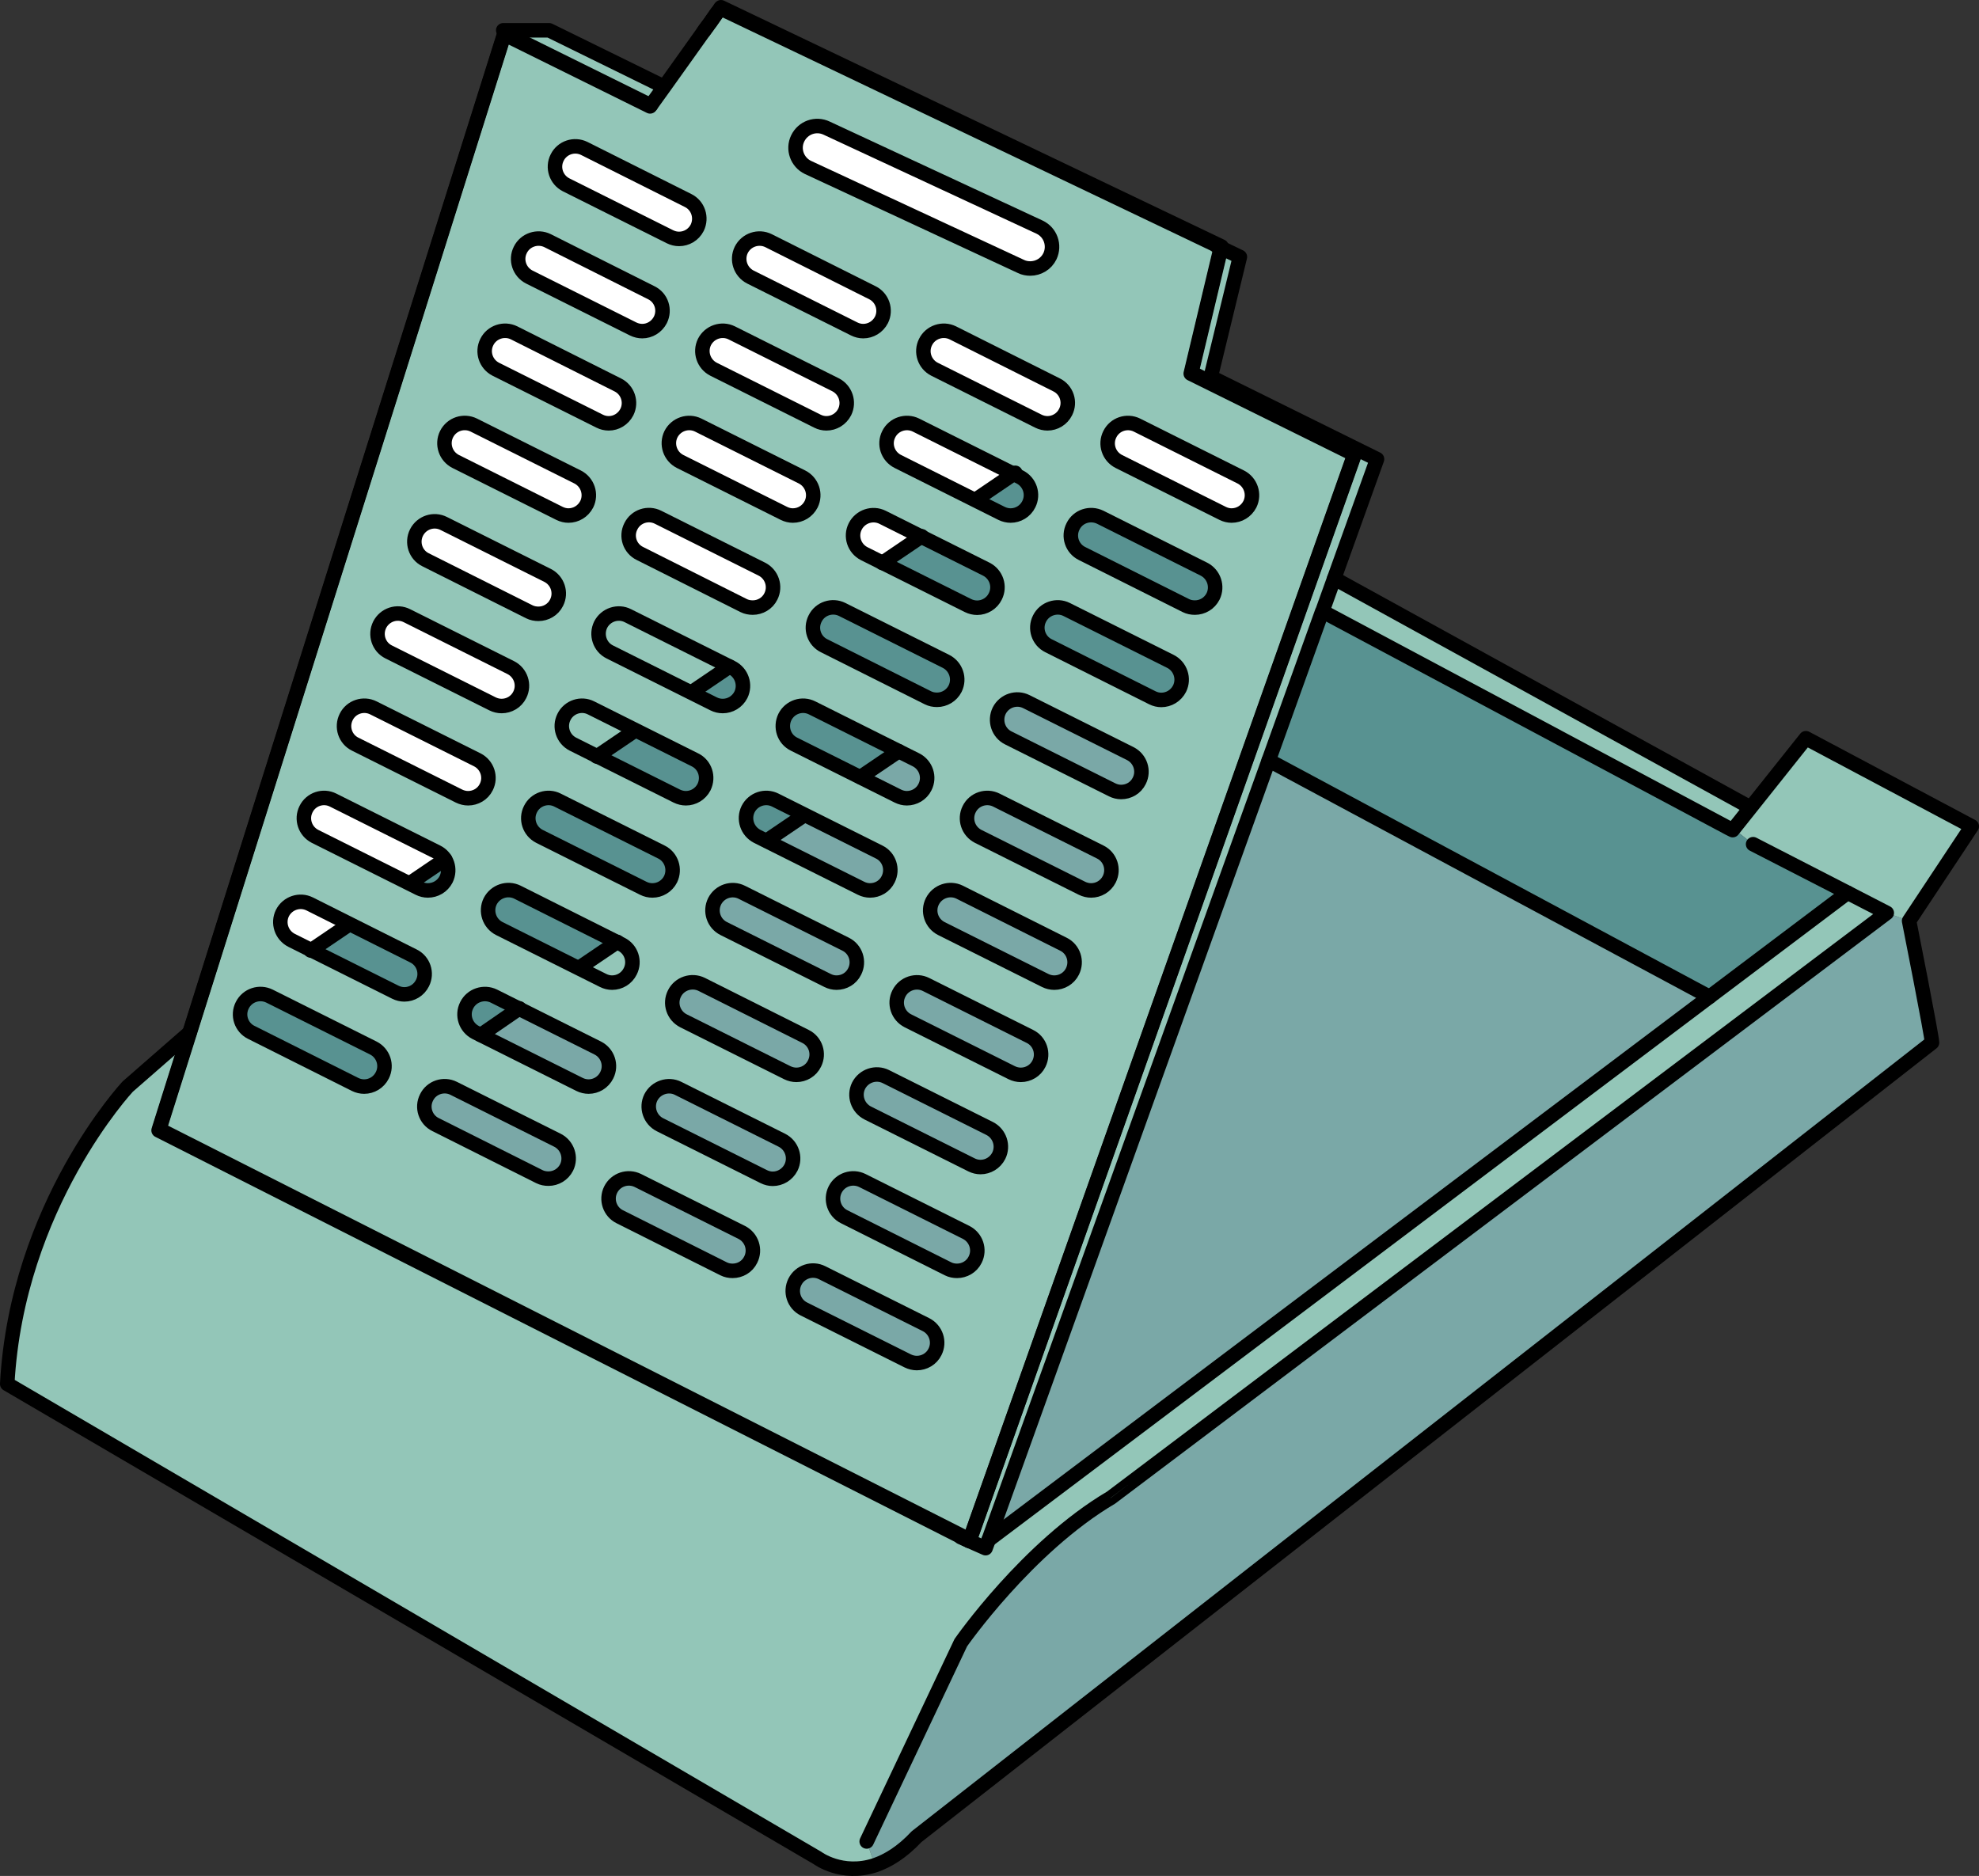 <?xml version="1.0" encoding="utf-8"?>
<!-- Generator: Adobe Illustrator 16.0.0, SVG Export Plug-In . SVG Version: 6.00 Build 0)  -->
<!DOCTYPE svg PUBLIC "-//W3C//DTD SVG 1.1//EN" "http://www.w3.org/Graphics/SVG/1.1/DTD/svg11.dtd">
<svg version="1.1" xmlns="http://www.w3.org/2000/svg" xmlns:xlink="http://www.w3.org/1999/xlink" x="0px" y="0px" width="136.5px"
	 height="129.399px" viewBox="0 0 136.5 129.399" enable-background="new 0 0 136.5 129.399" xml:space="preserve">
<rect x="0" y="0" width="136.5" height="129.399" fill="#333333" stroke="none"/>
<g id="Layer_4">
</g>
<g id="Layer_2">
</g>
<g id="Layer_3">
	<g>
		<path fill="#7AA8A7" d="M59.39,61.271l-7.16-3.58c-0.689-0.351-0.97-1.19-0.63-1.88c0.35-0.69,1.19-0.971,1.88-0.62l7.16,3.58
			c0.69,0.34,0.97,1.18,0.62,1.88c-0.24,0.49-0.73,0.77-1.25,0.77C59.8,61.42,59.59,61.37,59.39,61.271z"/>
		<path fill="#589291" d="M53.479,55.19c-0.689-0.351-1.53-0.07-1.88,0.62c-0.34,0.689-0.06,1.529,0.63,1.88l0.743,0.371
			l2.516-1.866L53.479,55.19z"/>
		<path fill="#7AA8A7" d="M61.93,54.91l-7.16-3.58c-0.7-0.34-0.97-1.18-0.63-1.88c0.35-0.69,1.19-0.97,1.88-0.62l7.16,3.58
			c0.69,0.35,0.97,1.19,0.62,1.88c-0.24,0.49-0.74,0.771-1.25,0.771C62.34,55.061,62.13,55.01,61.93,54.91z"/>
		<path fill="#589291" d="M62,51.82l-5.98-2.99c-0.689-0.35-1.53-0.07-1.88,0.62c-0.34,0.7-0.07,1.54,0.63,1.88l4.428,2.214
			C60.006,53.057,61.09,52.397,62,51.82z"/>
		<path fill="#93C6B8" d="M49.22,48.55l-7.16-3.58c-0.689-0.34-0.97-1.18-0.63-1.88c0.35-0.689,1.2-0.97,1.88-0.62l7.16,3.58
			c0.69,0.351,0.97,1.19,0.63,1.88c-0.25,0.49-0.74,0.771-1.25,0.771C49.63,48.7,49.42,48.65,49.22,48.55z"/>
		<path fill="#589291" d="M49.22,48.55c0.2,0.101,0.41,0.15,0.63,0.15c0.51,0,1-0.28,1.25-0.771c0.34-0.689,0.061-1.529-0.63-1.88
			l-0.057-0.028c-0.746,0.524-1.733,1.223-2.577,1.836L49.22,48.55z"/>
		<path fill="#93C6B8" d="M46.68,54.91l-7.16-3.58c-0.689-0.35-0.97-1.189-0.62-1.88c0.34-0.69,1.19-0.97,1.87-0.62l7.16,3.58
			c0.7,0.34,0.97,1.18,0.63,1.88c-0.25,0.49-0.74,0.771-1.25,0.771C47.1,55.061,46.88,55.01,46.68,54.91z"/>
		<path fill="#589291" d="M47.93,52.41l-4.154-2.077c-0.782,0.551-1.766,1.248-2.572,1.839l5.477,2.738c0.2,0.1,0.42,0.15,0.63,0.15
			c0.51,0,1-0.28,1.25-0.771C48.899,53.59,48.63,52.75,47.93,52.41z"/>
		<path fill="#FFFFFF" d="M30.14,58.771c0.69,0.34,0.97,1.18,0.63,1.88c-0.25,0.49-0.74,0.77-1.26,0.77
			c-0.21,0-0.42-0.05-0.62-0.149l-7.16-3.58c-0.689-0.351-0.97-1.19-0.62-1.88c0.34-0.69,1.181-0.971,1.87-0.62L30.14,58.771z"/>
		<path fill="#589291" d="M28.89,61.271c0.2,0.1,0.41,0.149,0.62,0.149c0.52,0,1.01-0.279,1.26-0.77
			c0.263-0.541,0.152-1.163-0.229-1.576c-0.81,0.572-1.752,1.243-2.48,1.782L28.89,61.271z"/>
		<path fill="#93C6B8" d="M41.6,67.63l-7.16-3.58c-0.689-0.35-0.97-1.189-0.63-1.88c0.351-0.689,1.19-0.97,1.88-0.63l7.16,3.59
			c0.69,0.34,0.97,1.181,0.62,1.87c-0.24,0.49-0.73,0.78-1.25,0.78C42.01,67.78,41.8,67.73,41.6,67.63z"/>
		<path fill="#589291" d="M42.66,65.035l-6.971-3.495C35,61.2,34.16,61.48,33.81,62.17c-0.34,0.69-0.06,1.53,0.63,1.88l5.425,2.713
			C40.713,66.25,41.792,65.591,42.66,65.035z"/>
		<path fill="#7AA8A7" d="M39.97,74.8l-7.16-3.58c-0.689-0.35-0.97-1.189-0.62-1.88c0.34-0.689,1.19-0.97,1.88-0.63l7.16,3.58
			c0.69,0.351,0.97,1.19,0.62,1.88c-0.24,0.49-0.74,0.78-1.25,0.78C40.39,74.95,40.17,74.9,39.97,74.8z"/>
		<path fill="#589291" d="M34.069,68.71c-0.689-0.34-1.54-0.06-1.88,0.63c-0.35,0.69-0.069,1.53,0.62,1.88l0.397,0.198
			c0.774-0.466,1.875-1.134,2.82-1.729L34.069,68.71z"/>
		<path fill="#FFFFFF" d="M28.52,65.94c0.69,0.34,0.97,1.18,0.62,1.87c-0.24,0.489-0.729,0.779-1.25,0.779
			c-0.21,0-0.42-0.05-0.62-0.149l-7.16-3.58c-0.689-0.351-0.97-1.19-0.63-1.88c0.351-0.69,1.19-0.971,1.88-0.63L28.52,65.94z"/>
		<path fill="#589291" d="M28.52,65.94l-4.314-2.163c-0.819,0.578-1.803,1.277-2.572,1.845l5.637,2.818
			c0.2,0.1,0.41,0.149,0.62,0.149c0.521,0,1.01-0.29,1.25-0.779C29.489,67.12,29.21,66.28,28.52,65.94z"/>
		<path fill="#FFFFFF" d="M63.18,29.32l7.16,3.58c0.689,0.35,0.97,1.189,0.62,1.88c-0.24,0.49-0.74,0.78-1.25,0.78
			c-0.21,0-0.431-0.051-0.63-0.15l-7.15-3.58c-0.7-0.35-0.98-1.189-0.63-1.88C61.64,29.26,62.489,28.98,63.18,29.32z"/>
		<path fill="#589291" d="M69.08,35.41c0.199,0.1,0.42,0.15,0.63,0.15c0.51,0,1.01-0.29,1.25-0.78c0.35-0.69,0.069-1.53-0.62-1.88
			l-0.485-0.243c-0.972,0.643-2.097,1.398-2.648,1.814L69.08,35.41z"/>
		<path fill="#FFFFFF" d="M60.87,35.68l7.159,3.58c0.69,0.351,0.971,1.19,0.62,1.881c-0.239,0.489-0.739,0.779-1.25,0.779
			c-0.21,0-0.43-0.05-0.63-0.149l-7.16-3.58c-0.689-0.351-0.97-1.19-0.62-1.88C59.34,35.62,60.18,35.34,60.87,35.68z"/>
		<path fill="#FFFFFF" d="M60.87,35.68l7.159,3.58c0.69,0.351,0.971,1.19,0.62,1.881c-0.239,0.489-0.739,0.779-1.25,0.779
			c-0.21,0-0.43-0.05-0.63-0.149l-7.16-3.58c-0.689-0.351-0.97-1.19-0.62-1.88C59.34,35.62,60.18,35.34,60.87,35.68z"/>
		<path fill="#589291" d="M68.029,39.26l-4.573-2.287c-0.861,0.566-1.958,1.296-2.674,1.804l5.987,2.994
			c0.2,0.1,0.42,0.149,0.63,0.149c0.511,0,1.011-0.29,1.25-0.779C69,40.45,68.72,39.61,68.029,39.26z"/>
		<path fill="#7AA8A7" d="M59.779,127.021l6.49-13.71c0,0,4.58-6.591,10.37-10.011l53.5-40.33l1.54,0.551c0,0,1.57,7.92,1.58,8.399
			L63.22,126.69c-1.01,1.08-1.99,1.67-2.87,1.97L59.779,127.021z"/>
		<path fill="#93C6B8" d="M76.64,103.3c-5.79,3.42-10.37,10.011-10.37,10.011l-6.49,13.71l0.57,1.64c-2.29,0.75-3.96-0.5-3.96-0.5
			L0.5,95.46c0.67-12.33,8.31-20.51,8.31-20.51l4.25-3.71l-2.12,6.729l55.87,28.301l0.04,0.02l1.13,0.5l0.21-0.57l49.721-37.46
			l9.529-7.18l2.7,1.39L76.64,103.3z"/>
		<path fill="#93C6B8" d="M92.159,39.926c0,0,28.787,15.863,28.708,15.942s-1.5,1.313-1.5,1.313L91.341,42.3L92.159,39.926z"/>
		<path fill="#FFFFFF" d="M71.71,15.67c0.75,0.36,1.06,1.25,0.71,2c-0.26,0.54-0.8,0.851-1.36,0.851c-0.21,0-0.439-0.04-0.64-0.141
			l-14.69-6.83c-0.75-0.359-1.069-1.26-0.71-2c0.36-0.75,1.25-1.069,2-0.71L71.71,15.67z"/>
		<path fill="#7AA8A7" d="M62.609,93.87l-7.16-3.58c-0.689-0.34-0.97-1.18-0.619-1.88c0.35-0.69,1.189-0.97,1.88-0.62l7.16,3.58
			c0.689,0.35,0.97,1.19,0.619,1.88c-0.239,0.49-0.739,0.771-1.25,0.771C63.029,94.021,62.81,93.97,62.609,93.87z"/>
		<path fill="#7AA8A7" d="M65.39,87.521l-7.16-3.591c-0.689-0.34-0.97-1.18-0.63-1.869c0.35-0.7,1.19-0.971,1.88-0.631l7.16,3.58
			c0.69,0.351,0.97,1.19,0.62,1.881c-0.24,0.489-0.74,0.77-1.25,0.77C65.8,87.66,65.59,87.62,65.39,87.521z"/>
		<path fill="#7AA8A7" d="M61.1,74.26l7.16,3.58c0.689,0.351,0.97,1.19,0.63,1.88c-0.25,0.49-0.74,0.78-1.26,0.78
			c-0.21,0-0.42-0.05-0.62-0.149l-7.16-3.58c-0.689-0.351-0.97-1.19-0.63-1.88C59.569,74.2,60.41,73.92,61.1,74.26z"/>
		<path fill="#7AA8A7" d="M63.88,67.91l7.16,3.58c0.689,0.34,0.97,1.18,0.62,1.88c-0.24,0.49-0.74,0.771-1.25,0.771
			c-0.211,0-0.431-0.051-0.631-0.15l-7.159-3.58c-0.69-0.35-0.971-1.19-0.62-1.88C62.34,67.84,63.189,67.561,63.88,67.91z"/>
		<path fill="#7AA8A7" d="M66.189,61.54l7.16,3.59c0.69,0.34,0.97,1.181,0.62,1.88c-0.24,0.49-0.74,0.771-1.25,0.771
			c-0.21,0-0.43-0.05-0.63-0.15l-7.16-3.58c-0.69-0.35-0.97-1.189-0.62-1.88C64.66,61.48,65.5,61.2,66.189,61.54z"/>
		<path fill="#7AA8A7" d="M68.729,55.19l7.16,3.58c0.69,0.34,0.97,1.18,0.62,1.88c-0.25,0.49-0.74,0.77-1.25,0.77
			c-0.21,0-0.43-0.05-0.63-0.149l-7.16-3.58c-0.69-0.351-0.97-1.19-0.62-1.88C67.189,55.12,68.04,54.84,68.729,55.19z"/>
		<path fill="#7AA8A7" d="M76.71,54.48l-7.16-3.58c-0.69-0.34-0.97-1.181-0.63-1.88c0.35-0.69,1.189-0.971,1.88-0.62l7.16,3.58
			c0.689,0.35,0.97,1.189,0.62,1.88c-0.24,0.49-0.73,0.77-1.25,0.77C77.12,54.63,76.91,54.58,76.71,54.48z"/>
		<path fill="#589291" d="M79.479,48.13l-7.16-3.59c-0.689-0.34-0.97-1.18-0.62-1.87c0.341-0.689,1.19-0.97,1.87-0.63l7.16,3.58
			c0.69,0.35,0.97,1.19,0.63,1.88c-0.25,0.49-0.739,0.78-1.26,0.78C79.89,48.28,79.68,48.23,79.479,48.13z"/>
		<path fill="#589291" d="M83.04,39.26c0.689,0.351,0.97,1.19,0.63,1.881c-0.25,0.489-0.74,0.77-1.25,0.77
			c-0.221,0-0.431-0.04-0.63-0.14l-7.16-3.591c-0.69-0.34-0.97-1.18-0.62-1.869c0.34-0.7,1.18-0.971,1.88-0.631L83.04,39.26z"/>
		<path fill="#FFFFFF" d="M85.58,32.9c0.689,0.35,0.97,1.189,0.63,1.88c-0.25,0.49-0.74,0.78-1.261,0.78
			c-0.21,0-0.42-0.051-0.619-0.15l-7.16-3.58c-0.69-0.35-0.971-1.189-0.62-1.88c0.34-0.69,1.18-0.97,1.87-0.63L85.58,32.9z"/>
		<path fill="#FFFFFF" d="M65.72,22.96l7.16,3.59c0.689,0.341,0.97,1.181,0.62,1.87c-0.24,0.49-0.74,0.78-1.25,0.78
			c-0.21,0-0.431-0.05-0.63-0.15l-7.16-3.58c-0.69-0.35-0.971-1.189-0.62-1.88C64.18,22.9,65.029,22.62,65.72,22.96z"/>
		<path fill="#589291" d="M64,48.13l-7.16-3.59c-0.69-0.34-0.97-1.18-0.62-1.87c0.34-0.7,1.19-0.97,1.87-0.63l7.16,3.58
			c0.689,0.35,0.97,1.19,0.63,1.88c-0.25,0.49-0.74,0.771-1.25,0.771C64.41,48.271,64.199,48.23,64,48.13z"/>
		<path fill="#7AA8A7" d="M57.08,67.63l-7.16-3.58c-0.7-0.35-0.971-1.189-0.63-1.88c0.35-0.689,1.189-0.97,1.88-0.62l7.16,3.58
			c0.689,0.34,0.97,1.19,0.619,1.88c-0.239,0.49-0.729,0.771-1.25,0.771C57.489,67.78,57.279,67.73,57.08,67.63z"/>
		<path fill="#7AA8A7" d="M48.399,67.9l7.16,3.59c0.69,0.34,0.97,1.18,0.62,1.87c-0.24,0.5-0.74,0.78-1.25,0.78
			c-0.21,0-0.43-0.051-0.63-0.15l-7.16-3.58c-0.69-0.35-0.97-1.19-0.62-1.88C46.859,67.84,47.71,67.561,48.399,67.9z"/>
		<path fill="#7AA8A7" d="M37.199,81.16l-7.159-3.59c-0.69-0.34-0.971-1.18-0.62-1.87c0.34-0.7,1.189-0.97,1.87-0.63l7.159,3.58
			c0.69,0.35,0.971,1.189,0.631,1.88c-0.25,0.49-0.74,0.77-1.25,0.77C37.609,81.3,37.399,81.26,37.199,81.16z"/>
		<path fill="#7AA8A7" d="M46.77,75.07l7.16,3.58c0.69,0.35,0.97,1.189,0.63,1.88c-0.25,0.49-0.74,0.78-1.26,0.78
			c-0.21,0-0.42-0.051-0.62-0.15l-7.16-3.58c-0.689-0.35-0.97-1.189-0.63-1.88C45.239,75.01,46.09,74.73,46.77,75.07z"/>
		<path fill="#7AA8A7" d="M49.91,87.521l-7.16-3.591c-0.69-0.34-0.971-1.18-0.63-1.869c0.35-0.7,1.189-0.971,1.88-0.631l7.16,3.58
			c0.689,0.351,0.97,1.19,0.619,1.881c-0.239,0.489-0.729,0.77-1.25,0.77C50.319,87.66,50.109,87.62,49.91,87.521z"/>
		<path fill="#589291" d="M44.37,61.271l-7.16-3.58c-0.69-0.351-0.971-1.19-0.62-1.88c0.34-0.69,1.189-0.971,1.87-0.62l7.16,3.58
			c0.689,0.34,0.97,1.18,0.63,1.88c-0.25,0.49-0.74,0.77-1.25,0.77C44.779,61.42,44.569,61.37,44.37,61.271z"/>
		<path fill="#FFFFFF" d="M51.29,41.771l-7.15-3.591c-0.7-0.34-0.979-1.18-0.63-1.869c0.34-0.7,1.189-0.98,1.88-0.631l7.16,3.58
			c0.689,0.351,0.97,1.19,0.62,1.881c-0.24,0.489-0.74,0.77-1.25,0.77C51.71,41.91,51.489,41.87,51.29,41.771z"/>
		<path fill="#FFFFFF" d="M54.069,35.41l-7.159-3.58c-0.69-0.35-0.971-1.189-0.631-1.88c0.351-0.69,1.19-0.97,1.881-0.63l7.159,3.58
			c0.69,0.35,0.971,1.189,0.63,1.88c-0.25,0.49-0.739,0.78-1.26,0.78C54.479,35.561,54.27,35.51,54.069,35.41z"/>
		<path fill="#FFFFFF" d="M50.47,22.96l7.16,3.58c0.689,0.351,0.97,1.19,0.63,1.88c-0.25,0.49-0.74,0.78-1.26,0.78
			c-0.21,0-0.42-0.05-0.62-0.15l-7.16-3.58c-0.69-0.35-0.97-1.189-0.63-1.88C48.939,22.9,49.779,22.62,50.47,22.96z"/>
		<path fill="#FFFFFF" d="M53.01,16.601l7.16,3.59c0.689,0.34,0.97,1.18,0.63,1.87c-0.25,0.489-0.74,0.779-1.26,0.779
			c-0.21,0-0.42-0.05-0.62-0.149l-7.16-3.58c-0.69-0.351-0.97-1.19-0.63-1.88C51.479,16.54,52.319,16.26,53.01,16.601z"/>
		<path fill="#FFFFFF" d="M40.3,10.24l7.16,3.59c0.689,0.34,0.97,1.18,0.63,1.88c-0.25,0.49-0.74,0.771-1.25,0.771
			c-0.22,0-0.43-0.051-0.63-0.15l-7.16-3.58c-0.69-0.35-0.97-1.189-0.62-1.88C38.77,10.18,39.609,9.9,40.3,10.24z"/>
		<path fill="#FFFFFF" d="M37.77,16.601l7.15,3.59c0.7,0.34,0.97,1.18,0.63,1.87c-0.25,0.489-0.74,0.779-1.25,0.779
			c-0.21,0-0.43-0.05-0.63-0.149l-7.16-3.58c-0.69-0.351-0.97-1.19-0.62-1.88C36.229,16.54,37.08,16.26,37.77,16.601z"/>
		<path fill="#FFFFFF" d="M34.199,25.47c-0.689-0.35-0.97-1.189-0.619-1.88c0.34-0.689,1.189-0.97,1.88-0.63l7.149,3.59
			c0.69,0.341,0.971,1.181,0.63,1.87c-0.25,0.49-0.739,0.78-1.25,0.78c-0.22,0-0.43-0.05-0.63-0.15L34.199,25.47z"/>
		<path fill="#FFFFFF" d="M32.68,29.32l7.16,3.58c0.689,0.35,0.97,1.189,0.63,1.88c-0.25,0.49-0.74,0.78-1.26,0.78
			c-0.21,0-0.42-0.051-0.62-0.15l-7.16-3.58c-0.69-0.35-0.97-1.189-0.63-1.88C31.149,29.25,31.989,28.98,32.68,29.32z"/>
		<path fill="#FFFFFF" d="M30.609,36.11l7.16,3.58c0.69,0.35,0.97,1.189,0.62,1.88c-0.24,0.49-0.74,0.77-1.25,0.77
			c-0.21,0-0.43-0.04-0.63-0.14l-7.16-3.59c-0.689-0.34-0.97-1.181-0.62-1.88C29.08,36.04,29.92,35.76,30.609,36.11z"/>
		<path fill="#FFFFFF" d="M28.069,42.47l7.16,3.58c0.69,0.351,0.97,1.19,0.62,1.88c-0.24,0.49-0.74,0.771-1.25,0.771
			c-0.21,0-0.43-0.05-0.63-0.15l-7.16-3.58c-0.689-0.34-0.97-1.18-0.62-1.88C26.54,42.4,27.38,42.12,28.069,42.47z"/>
		<path fill="#FFFFFF" d="M25.76,48.83l7.16,3.58c0.689,0.35,0.97,1.19,0.62,1.88c-0.24,0.49-0.74,0.771-1.25,0.771
			c-0.21,0-0.431-0.051-0.63-0.15l-7.16-3.58c-0.69-0.34-0.971-1.18-0.62-1.88C24.22,48.76,25.069,48.48,25.76,48.83z"/>
		<path fill="#589291" d="M25.75,72.29c0.689,0.351,0.97,1.19,0.62,1.88c-0.24,0.49-0.74,0.78-1.25,0.78
			c-0.21,0-0.431-0.05-0.631-0.15l-7.159-3.59c-0.69-0.34-0.971-1.18-0.62-1.87c0.35-0.699,1.189-0.97,1.88-0.63L25.75,72.29z"/>
		<path fill="#93C6B8" d="M37.88,2.09l7.72,3.79l0.19,0.141c-0.28,0.39-0.58,0.8-0.9,1.25l-10.07-4.98v-0.2H37.88z"/>
		<polygon fill="#93C6B8" points="136,57 131.68,63.521 130.14,62.97 127.439,61.58 120.92,58.23 119.58,57.17 124.56,50.92 		"/>
		<polygon fill="#589291" points="120.92,58.23 127.439,61.58 117.91,68.76 87.51,52.45 91.199,42.17 91.21,42.17 91.25,42.19 
			119.25,57.13 119.51,57.26 119.58,57.17 		"/>
		<polygon fill="#93C6B8" points="87.51,52.45 68.189,106.22 67.979,106.79 66.85,106.29 66.88,106.21 66.89,106.22 93.46,31.28 
			82.18,25.7 84.229,17.101 85.52,17.72 83.51,26 94.979,31.67 91.21,42.17 91.199,42.17 		"/>
		<polygon fill="#7AA8A7" points="117.91,68.76 68.189,106.22 87.51,52.45 		"/>
		<path fill="#93C6B8" d="M16.71,69.34c-0.351,0.69-0.07,1.53,0.62,1.87l7.159,3.59c0.2,0.101,0.421,0.15,0.631,0.15
			c0.51,0,1.01-0.29,1.25-0.78c0.35-0.689,0.069-1.529-0.62-1.88l-7.16-3.58C17.899,68.37,17.06,68.641,16.71,69.34z M10.989,77.9
			L34.79,2.37l10.05,4.97c0.02-0.02,0.03-0.05,0.05-0.069c0.32-0.45,0.62-0.86,0.9-1.25c1.31-1.841,2.18-3.061,2.76-3.87
			c0.1-0.141,0.189-0.26,0.27-0.37c0.051-0.07,0.091-0.14,0.141-0.19c0.239-0.35,0.41-0.58,0.51-0.729
			c0.21-0.29,0.21-0.29,0.21-0.29l34.53,16.5l-0.011,0.02l-2.069,8.681l11.28,5.58L66.88,106.21L10.989,77.9z M21.109,55.811
			c-0.35,0.689-0.069,1.529,0.62,1.88l7.16,3.58c0.2,0.1,0.41,0.149,0.62,0.149c0.52,0,1.01-0.279,1.26-0.77
			c0.34-0.7,0.061-1.54-0.63-1.88l-7.16-3.58C22.29,54.84,21.449,55.12,21.109,55.811z M86.21,34.78c0.34-0.69,0.06-1.53-0.63-1.88
			l-7.16-3.58c-0.69-0.34-1.53-0.061-1.87,0.63c-0.351,0.69-0.07,1.53,0.62,1.88l7.16,3.58c0.199,0.1,0.409,0.15,0.619,0.15
			C85.47,35.561,85.96,35.271,86.21,34.78z M83.67,41.141c0.34-0.69,0.06-1.53-0.63-1.881l-7.15-3.58
			c-0.7-0.34-1.54-0.069-1.88,0.631c-0.35,0.689-0.07,1.529,0.62,1.869l7.16,3.591c0.199,0.1,0.409,0.14,0.63,0.14
			C82.93,41.91,83.42,41.63,83.67,41.141z M81.359,47.5c0.34-0.689,0.061-1.53-0.63-1.88l-7.16-3.58
			c-0.68-0.34-1.529-0.06-1.87,0.63c-0.35,0.69-0.069,1.53,0.62,1.87l7.16,3.59c0.2,0.101,0.41,0.15,0.62,0.15
			C80.62,48.28,81.109,47.99,81.359,47.5z M78.58,53.86c0.35-0.69,0.069-1.53-0.62-1.88L70.8,48.4c-0.69-0.351-1.53-0.07-1.88,0.62
			c-0.34,0.699-0.061,1.54,0.63,1.88l7.16,3.58c0.2,0.1,0.41,0.149,0.62,0.149C77.85,54.63,78.34,54.351,78.58,53.86z M76.51,60.65
			c0.35-0.7,0.07-1.54-0.62-1.88l-7.16-3.58c-0.689-0.351-1.54-0.07-1.88,0.62c-0.35,0.689-0.07,1.529,0.62,1.88l7.16,3.58
			c0.2,0.1,0.42,0.149,0.63,0.149C75.77,61.42,76.26,61.141,76.51,60.65z M73.97,67.01c0.35-0.699,0.07-1.54-0.62-1.88l-7.16-3.59
			c-0.689-0.34-1.529-0.06-1.88,0.63c-0.35,0.69-0.07,1.53,0.62,1.88l7.16,3.58c0.2,0.101,0.42,0.15,0.63,0.15
			C73.229,67.78,73.729,67.5,73.97,67.01z M73.5,28.42c0.35-0.689,0.069-1.529-0.62-1.87l-7.16-3.59c-0.69-0.34-1.54-0.06-1.88,0.63
			c-0.351,0.69-0.07,1.53,0.62,1.88l7.16,3.58c0.199,0.101,0.42,0.15,0.63,0.15C72.76,29.2,73.26,28.91,73.5,28.42z M72.42,17.67
			c0.35-0.75,0.04-1.64-0.71-2L57.02,8.84c-0.75-0.359-1.64-0.04-2,0.71c-0.359,0.74-0.04,1.641,0.71,2l14.69,6.83
			c0.2,0.101,0.43,0.141,0.64,0.141C71.62,18.521,72.16,18.21,72.42,17.67z M71.66,73.37c0.35-0.7,0.069-1.54-0.62-1.88l-7.16-3.58
			c-0.69-0.35-1.54-0.07-1.88,0.62c-0.351,0.689-0.07,1.53,0.62,1.88l7.159,3.58c0.2,0.1,0.42,0.15,0.631,0.15
			C70.92,74.141,71.42,73.86,71.66,73.37z M70.96,34.78c0.35-0.69,0.069-1.53-0.62-1.88l-7.16-3.58c-0.69-0.34-1.54-0.061-1.88,0.63
			c-0.351,0.69-0.07,1.53,0.63,1.88l7.15,3.58c0.199,0.1,0.42,0.15,0.63,0.15C70.22,35.561,70.72,35.271,70.96,34.78z M68.89,79.72
			c0.34-0.689,0.06-1.529-0.63-1.88l-7.16-3.58c-0.689-0.34-1.53-0.06-1.88,0.631c-0.34,0.689-0.06,1.529,0.63,1.88l7.16,3.58
			c0.2,0.1,0.41,0.149,0.62,0.149C68.149,80.5,68.64,80.21,68.89,79.72z M68.649,41.141c0.351-0.69,0.07-1.53-0.62-1.881
			l-7.159-3.58c-0.69-0.34-1.53-0.06-1.881,0.631c-0.35,0.689-0.069,1.529,0.62,1.88l7.16,3.58c0.2,0.1,0.42,0.149,0.63,0.149
			C67.91,41.92,68.41,41.63,68.649,41.141z M67.26,86.891c0.35-0.69,0.07-1.53-0.62-1.881l-7.16-3.58
			c-0.689-0.34-1.53-0.069-1.88,0.631c-0.34,0.689-0.06,1.529,0.63,1.869l7.16,3.591c0.2,0.1,0.41,0.14,0.62,0.14
			C66.52,87.66,67.02,87.38,67.26,86.891z M65.88,47.5c0.34-0.689,0.06-1.53-0.63-1.88l-7.16-3.58c-0.68-0.34-1.53-0.07-1.87,0.63
			c-0.35,0.69-0.07,1.53,0.62,1.87L64,48.13c0.199,0.101,0.41,0.141,0.63,0.141C65.14,48.271,65.63,47.99,65.88,47.5z M64.489,93.25
			c0.351-0.689,0.07-1.53-0.619-1.88l-7.16-3.58c-0.69-0.35-1.53-0.07-1.88,0.62c-0.351,0.7-0.07,1.54,0.619,1.88l7.16,3.58
			c0.2,0.1,0.42,0.15,0.63,0.15C63.75,94.021,64.25,93.74,64.489,93.25z M63.8,54.29c0.35-0.689,0.07-1.53-0.62-1.88l-7.16-3.58
			c-0.689-0.35-1.53-0.07-1.88,0.62c-0.34,0.7-0.07,1.54,0.63,1.88l7.16,3.58c0.2,0.1,0.41,0.15,0.62,0.15
			C63.06,55.061,63.56,54.78,63.8,54.29z M61.26,60.65c0.35-0.7,0.07-1.54-0.62-1.88l-7.16-3.58c-0.689-0.351-1.53-0.07-1.88,0.62
			c-0.34,0.689-0.06,1.529,0.63,1.88l7.16,3.58c0.2,0.1,0.41,0.149,0.62,0.149C60.529,61.42,61.02,61.141,61.26,60.65z M60.8,22.061
			c0.34-0.69,0.06-1.53-0.63-1.87l-7.16-3.59c-0.69-0.341-1.53-0.061-1.88,0.63c-0.34,0.689-0.061,1.529,0.63,1.88l7.16,3.58
			c0.2,0.1,0.41,0.149,0.62,0.149C60.06,22.84,60.55,22.55,60.8,22.061z M58.949,67.01c0.351-0.689,0.07-1.54-0.619-1.88l-7.16-3.58
			c-0.69-0.35-1.53-0.069-1.88,0.62c-0.341,0.69-0.07,1.53,0.63,1.88l7.16,3.58c0.199,0.101,0.409,0.15,0.619,0.15
			C58.22,67.78,58.71,67.5,58.949,67.01z M58.26,28.42c0.34-0.689,0.06-1.529-0.63-1.88l-7.16-3.58c-0.69-0.34-1.53-0.06-1.88,0.63
			c-0.34,0.69-0.061,1.53,0.63,1.88l7.16,3.58c0.2,0.101,0.41,0.15,0.62,0.15C57.52,29.2,58.01,28.91,58.26,28.42z M56.18,73.36
			c0.35-0.69,0.07-1.53-0.62-1.87l-7.16-3.59c-0.689-0.34-1.54-0.061-1.88,0.63c-0.35,0.689-0.07,1.53,0.62,1.88l7.16,3.58
			c0.2,0.1,0.42,0.15,0.63,0.15C55.439,74.141,55.939,73.86,56.18,73.36z M55.949,34.78c0.341-0.69,0.061-1.53-0.63-1.88
			l-7.159-3.58c-0.69-0.34-1.53-0.061-1.881,0.63c-0.34,0.69-0.06,1.53,0.631,1.88l7.159,3.58c0.2,0.1,0.41,0.15,0.62,0.15
			C55.21,35.561,55.699,35.271,55.949,34.78z M54.56,80.53c0.34-0.69,0.061-1.53-0.63-1.88l-7.16-3.58
			c-0.68-0.34-1.53-0.061-1.88,0.63c-0.34,0.69-0.06,1.53,0.63,1.88l7.16,3.58c0.2,0.1,0.41,0.15,0.62,0.15
			C53.819,81.311,54.31,81.021,54.56,80.53z M53.17,41.141c0.35-0.69,0.069-1.53-0.62-1.881l-7.16-3.58
			c-0.69-0.35-1.54-0.069-1.88,0.631c-0.35,0.689-0.07,1.529,0.63,1.869l7.15,3.591c0.199,0.1,0.42,0.14,0.63,0.14
			C52.43,41.91,52.93,41.63,53.17,41.141z M51.779,86.891c0.351-0.69,0.07-1.53-0.619-1.881L44,81.43
			c-0.69-0.34-1.53-0.069-1.88,0.631c-0.341,0.689-0.061,1.529,0.63,1.869l7.16,3.591c0.199,0.1,0.409,0.14,0.619,0.14
			C51.05,87.66,51.54,87.38,51.779,86.891z M51.1,47.93c0.34-0.689,0.061-1.529-0.63-1.88l-7.16-3.58
			c-0.68-0.35-1.53-0.069-1.88,0.62c-0.34,0.7-0.06,1.54,0.63,1.88l7.16,3.58c0.2,0.101,0.41,0.15,0.63,0.15
			C50.359,48.7,50.85,48.42,51.1,47.93z M48.56,54.29c0.34-0.7,0.07-1.54-0.63-1.88l-7.16-3.58c-0.68-0.35-1.53-0.07-1.87,0.62
			c-0.35,0.69-0.069,1.53,0.62,1.88l7.16,3.58c0.2,0.1,0.42,0.15,0.63,0.15C47.819,55.061,48.31,54.78,48.56,54.29z M48.09,15.71
			c0.34-0.7,0.06-1.54-0.63-1.88l-7.16-3.59c-0.69-0.34-1.53-0.061-1.87,0.63c-0.35,0.69-0.07,1.53,0.62,1.88l7.16,3.58
			c0.2,0.1,0.41,0.15,0.63,0.15C47.35,16.48,47.84,16.2,48.09,15.71z M46.25,60.65c0.34-0.7,0.06-1.54-0.63-1.88l-7.16-3.58
			c-0.681-0.351-1.53-0.07-1.87,0.62c-0.351,0.689-0.07,1.529,0.62,1.88l7.16,3.58c0.199,0.1,0.409,0.149,0.63,0.149
			C45.51,61.42,46,61.141,46.25,60.65z M45.55,22.061c0.34-0.69,0.07-1.53-0.63-1.87l-7.15-3.59c-0.689-0.341-1.54-0.061-1.88,0.63
			c-0.35,0.689-0.07,1.529,0.62,1.88l7.16,3.58c0.2,0.1,0.42,0.149,0.63,0.149C44.81,22.84,45.3,22.55,45.55,22.061z M43.47,67
			c0.35-0.689,0.07-1.53-0.62-1.87l-7.16-3.59C35,61.2,34.16,61.48,33.81,62.17c-0.34,0.69-0.06,1.53,0.63,1.88l7.16,3.58
			c0.2,0.101,0.41,0.15,0.62,0.15C42.739,67.78,43.229,67.49,43.47,67z M43.239,28.42c0.341-0.689,0.061-1.529-0.63-1.87
			l-7.149-3.59c-0.69-0.34-1.54-0.06-1.88,0.63c-0.351,0.69-0.07,1.53,0.619,1.88l7.16,3.58c0.2,0.101,0.41,0.15,0.63,0.15
			C42.5,29.2,42.989,28.91,43.239,28.42z M41.85,74.17c0.35-0.689,0.07-1.529-0.62-1.88l-7.16-3.58c-0.689-0.34-1.54-0.06-1.88,0.63
			c-0.35,0.69-0.069,1.53,0.62,1.88l7.16,3.58c0.2,0.101,0.42,0.15,0.63,0.15C41.109,74.95,41.609,74.66,41.85,74.17z M40.47,34.78
			c0.34-0.69,0.06-1.53-0.63-1.88l-7.16-3.58c-0.69-0.34-1.53-0.07-1.88,0.63c-0.34,0.69-0.061,1.53,0.63,1.88l7.16,3.58
			c0.2,0.1,0.41,0.15,0.62,0.15C39.729,35.561,40.22,35.271,40.47,34.78z M39.08,80.53c0.34-0.69,0.06-1.53-0.631-1.88l-7.159-3.58
			c-0.681-0.34-1.53-0.07-1.87,0.63c-0.351,0.69-0.07,1.53,0.62,1.87l7.159,3.59c0.2,0.1,0.41,0.14,0.631,0.14
			C38.34,81.3,38.83,81.021,39.08,80.53z M38.39,41.57c0.35-0.69,0.07-1.53-0.62-1.88l-7.16-3.58c-0.689-0.351-1.529-0.07-1.88,0.62
			c-0.35,0.699-0.069,1.54,0.62,1.88l7.16,3.59c0.2,0.1,0.42,0.14,0.63,0.14C37.649,42.34,38.149,42.061,38.39,41.57z M35.85,47.93
			c0.35-0.689,0.07-1.529-0.62-1.88l-7.16-3.58c-0.689-0.35-1.529-0.069-1.88,0.62c-0.35,0.7-0.069,1.54,0.62,1.88l7.16,3.58
			c0.2,0.101,0.42,0.15,0.63,0.15C35.109,48.7,35.609,48.42,35.85,47.93z M33.54,54.29c0.35-0.689,0.069-1.53-0.62-1.88l-7.16-3.58
			c-0.69-0.35-1.54-0.07-1.88,0.62c-0.351,0.7-0.07,1.54,0.62,1.88l7.16,3.58c0.199,0.1,0.42,0.15,0.63,0.15
			C32.8,55.061,33.3,54.78,33.54,54.29z M29.14,67.811c0.35-0.69,0.07-1.53-0.62-1.87l-7.16-3.59
			c-0.689-0.341-1.529-0.061-1.88,0.63c-0.34,0.689-0.06,1.529,0.63,1.88l7.16,3.58c0.2,0.1,0.41,0.149,0.62,0.149
			C28.41,68.59,28.899,68.3,29.14,67.811z"/>
		<path fill="none" stroke="#000000" stroke-linecap="round" stroke-linejoin="round" stroke-miterlimit="10" d="M44.89,7.271
			l-10.07-4.98L34.79,2.37L10.989,77.9l55.891,28.31l0.01,0.01L93.46,31.28L82.18,25.7l2.05-8.6L84.25,17L49.729,0.5
			c0,0,0,0-0.05,0.07"/>
		<path fill="none" stroke="#000000" stroke-linecap="round" stroke-linejoin="round" stroke-miterlimit="10" d="M48.819,1.78
			c-0.09,0.11-0.18,0.24-0.27,0.37"/>
		<path fill="none" stroke="#000000" stroke-linecap="round" stroke-linejoin="round" stroke-miterlimit="10" d="M49.47,0.86
			c-0.11,0.16-0.28,0.39-0.51,0.729"/>
		<path fill="none" stroke="#000000" stroke-linecap="round" stroke-linejoin="round" stroke-miterlimit="10" d="M66.85,106.29
			l0.03-0.08l26.53-74.859l-11.28-5.58l2.069-8.681l0.011-0.02L49.68,0.57c0,0,0,0-0.21,0.29c-0.1,0.149-0.271,0.38-0.51,0.729
			c-0.05,0.051-0.09,0.12-0.141,0.19c-0.08,0.11-0.17,0.229-0.27,0.37c-0.58,0.81-1.45,2.029-2.76,3.87
			c-0.28,0.39-0.58,0.8-0.9,1.25c-0.02,0.02-0.03,0.05-0.05,0.069L34.79,2.37L34.77,2.36l-21.7,68.87"/>
		<polyline fill="none" stroke="#000000" stroke-linecap="round" stroke-linejoin="round" stroke-miterlimit="10" points="
			13.06,71.24 10.939,77.97 66.81,106.271 		"/>
		<polyline fill="none" stroke="#000000" stroke-linecap="round" stroke-linejoin="round" stroke-miterlimit="10" points="
			66.27,106.03 66.81,106.271 66.85,106.29 67.979,106.79 68.189,106.22 87.51,52.45 91.199,42.17 91.21,42.17 94.979,31.67 
			83.51,26 85.52,17.72 84.229,17.101 84.199,17.09 83.899,16.95 		"/>
		<path fill="none" stroke="#000000" stroke-linecap="round" stroke-linejoin="round" stroke-miterlimit="10" d="M13.069,71.23
			l-0.01,0.01l-4.25,3.71c0,0-7.64,8.18-8.31,20.51l55.89,32.7c0,0,1.67,1.25,3.96,0.5c0.88-0.3,1.86-0.89,2.87-1.97l70.04-54.771
			c-0.01-0.479-1.58-8.399-1.58-8.399L136,57l-11.44-6.08l-4.979,6.25l-0.07,0.09l-0.26-0.13l-28-14.939"/>
		<polyline fill="none" stroke="#000000" stroke-linecap="round" stroke-linejoin="round" stroke-miterlimit="10" points="
			34.71,2.09 34.819,2.09 37.88,2.09 45.6,5.88 		"/>
		<path fill="none" stroke="#000000" stroke-linecap="round" stroke-linejoin="round" stroke-miterlimit="10" d="M59.779,127.021
			l6.49-13.71c0,0,4.58-6.591,10.37-10.011l53.5-40.33l-2.7-1.39l-6.52-3.35"/>
		<polyline fill="none" stroke="#000000" stroke-linecap="round" stroke-linejoin="round" stroke-miterlimit="10" points="
			68.189,106.22 117.91,68.76 127.439,61.58 		"/>
		
			<line fill="none" stroke="#000000" stroke-linecap="round" stroke-linejoin="round" stroke-miterlimit="10" x1="87.51" y1="52.45" x2="117.91" y2="68.76"/>
		<path fill="none" stroke="#000000" stroke-linecap="round" stroke-linejoin="round" stroke-miterlimit="10" d="M71.06,18.521
			c-0.21,0-0.439-0.04-0.64-0.141l-14.69-6.83c-0.75-0.359-1.069-1.26-0.71-2c0.36-0.75,1.25-1.069,2-0.71l14.69,6.83
			c0.75,0.36,1.06,1.25,0.71,2C72.16,18.21,71.62,18.521,71.06,18.521z"/>
		<path fill="none" stroke="#000000" stroke-linecap="round" stroke-linejoin="round" stroke-miterlimit="10" d="M46.84,16.48
			c-0.22,0-0.43-0.051-0.63-0.15l-7.16-3.58c-0.69-0.35-0.97-1.189-0.62-1.88c0.34-0.69,1.18-0.97,1.87-0.63l7.16,3.59
			c0.689,0.34,0.97,1.18,0.63,1.88C47.84,16.2,47.35,16.48,46.84,16.48z"/>
		<path fill="none" stroke="#000000" stroke-linecap="round" stroke-linejoin="round" stroke-miterlimit="10" d="M59.54,22.84
			c-0.21,0-0.42-0.05-0.62-0.149l-7.16-3.58c-0.69-0.351-0.97-1.19-0.63-1.88c0.35-0.69,1.189-0.971,1.88-0.63l7.16,3.59
			c0.689,0.34,0.97,1.18,0.63,1.87C60.55,22.55,60.06,22.84,59.54,22.84z"/>
		<path fill="none" stroke="#000000" stroke-linecap="round" stroke-linejoin="round" stroke-miterlimit="10" d="M72.25,29.2
			c-0.21,0-0.431-0.05-0.63-0.15l-7.16-3.58c-0.69-0.35-0.971-1.189-0.62-1.88c0.34-0.689,1.189-0.97,1.88-0.63l7.16,3.59
			c0.689,0.341,0.97,1.181,0.62,1.87C73.26,28.91,72.76,29.2,72.25,29.2z"/>
		<path fill="none" stroke="#000000" stroke-linecap="round" stroke-linejoin="round" stroke-miterlimit="10" d="M84.949,35.561
			c-0.21,0-0.42-0.051-0.619-0.15l-7.16-3.58c-0.69-0.35-0.971-1.189-0.62-1.88c0.34-0.69,1.18-0.97,1.87-0.63l7.16,3.58
			c0.689,0.35,0.97,1.189,0.63,1.88C85.96,35.271,85.47,35.561,84.949,35.561z"/>
		<path fill="none" stroke="#000000" stroke-linecap="round" stroke-linejoin="round" stroke-miterlimit="10" d="M44.3,22.84
			c-0.21,0-0.43-0.05-0.63-0.149l-7.16-3.58c-0.69-0.351-0.97-1.19-0.62-1.88c0.34-0.69,1.19-0.971,1.88-0.63l7.15,3.59
			c0.7,0.34,0.97,1.18,0.63,1.87C45.3,22.55,44.81,22.84,44.3,22.84z"/>
		<path fill="none" stroke="#000000" stroke-linecap="round" stroke-linejoin="round" stroke-miterlimit="10" d="M57,29.2
			c-0.21,0-0.42-0.05-0.62-0.15l-7.16-3.58c-0.69-0.35-0.97-1.189-0.63-1.88c0.35-0.689,1.189-0.97,1.88-0.63l7.16,3.58
			c0.689,0.351,0.97,1.19,0.63,1.88C58.01,28.91,57.52,29.2,57,29.2z"/>
		<path fill="none" stroke="#000000" stroke-linecap="round" stroke-linejoin="round" stroke-miterlimit="10" d="M69.71,35.561
			c-0.21,0-0.431-0.051-0.63-0.15l-7.15-3.58c-0.7-0.35-0.98-1.189-0.63-1.88c0.34-0.69,1.189-0.97,1.88-0.63l7.16,3.58
			c0.689,0.35,0.97,1.189,0.62,1.88C70.72,35.271,70.22,35.561,69.71,35.561z"/>
		<path fill="none" stroke="#000000" stroke-linecap="round" stroke-linejoin="round" stroke-miterlimit="10" d="M82.42,41.91
			c-0.221,0-0.431-0.04-0.63-0.14l-7.16-3.591c-0.69-0.34-0.97-1.18-0.62-1.869c0.34-0.7,1.18-0.971,1.88-0.631l7.15,3.58
			c0.689,0.351,0.97,1.19,0.63,1.881C83.42,41.63,82.93,41.91,82.42,41.91z"/>
		<path fill="none" stroke="#000000" stroke-linecap="round" stroke-linejoin="round" stroke-miterlimit="10" d="M41.989,29.2
			c-0.22,0-0.43-0.05-0.63-0.15l-7.16-3.58c-0.689-0.35-0.97-1.189-0.619-1.88c0.34-0.689,1.189-0.97,1.88-0.63l7.149,3.59
			c0.69,0.341,0.971,1.181,0.63,1.87C42.989,28.91,42.5,29.2,41.989,29.2z"/>
		<path fill="none" stroke="#000000" stroke-linecap="round" stroke-linejoin="round" stroke-miterlimit="10" d="M54.689,35.561
			c-0.21,0-0.42-0.051-0.62-0.15l-7.159-3.58c-0.69-0.35-0.971-1.189-0.631-1.88c0.351-0.69,1.19-0.97,1.881-0.63l7.159,3.58
			c0.69,0.35,0.971,1.189,0.63,1.88C55.699,35.271,55.21,35.561,54.689,35.561z"/>
		<path fill="none" stroke="#000000" stroke-linecap="round" stroke-linejoin="round" stroke-miterlimit="10" d="M67.399,41.92
			c-0.21,0-0.43-0.05-0.63-0.149l-7.16-3.58c-0.689-0.351-0.97-1.19-0.62-1.88c0.351-0.69,1.19-0.971,1.881-0.631l7.159,3.58
			c0.69,0.351,0.971,1.19,0.62,1.881C68.41,41.63,67.91,41.92,67.399,41.92z"/>
		<path fill="none" stroke="#000000" stroke-linecap="round" stroke-linejoin="round" stroke-miterlimit="10" d="M80.1,48.28
			c-0.21,0-0.42-0.05-0.62-0.15l-7.16-3.59c-0.689-0.34-0.97-1.18-0.62-1.87c0.341-0.689,1.19-0.97,1.87-0.63l7.16,3.58
			c0.69,0.35,0.97,1.19,0.63,1.88C81.109,47.99,80.62,48.28,80.1,48.28z"/>
		<path fill="none" stroke="#000000" stroke-linecap="round" stroke-linejoin="round" stroke-miterlimit="10" d="M39.21,35.561
			c-0.21,0-0.42-0.051-0.62-0.15l-7.16-3.58c-0.69-0.35-0.97-1.189-0.63-1.88c0.35-0.7,1.189-0.97,1.88-0.63l7.16,3.58
			c0.689,0.35,0.97,1.189,0.63,1.88C40.22,35.271,39.729,35.561,39.21,35.561z"/>
		<path fill="none" stroke="#000000" stroke-linecap="round" stroke-linejoin="round" stroke-miterlimit="10" d="M51.92,41.91
			c-0.21,0-0.431-0.04-0.63-0.14l-7.15-3.591c-0.7-0.34-0.979-1.18-0.63-1.869c0.34-0.7,1.189-0.98,1.88-0.631l7.16,3.58
			c0.689,0.351,0.97,1.19,0.62,1.881C52.93,41.63,52.43,41.91,51.92,41.91z"/>
		<path fill="none" stroke="#000000" stroke-linecap="round" stroke-linejoin="round" stroke-miterlimit="10" d="M64.63,48.271
			c-0.22,0-0.431-0.04-0.63-0.141l-7.16-3.59c-0.69-0.34-0.97-1.18-0.62-1.87c0.34-0.7,1.19-0.97,1.87-0.63l7.16,3.58
			c0.689,0.35,0.97,1.19,0.63,1.88C65.63,47.99,65.14,48.271,64.63,48.271z"/>
		<path fill="none" stroke="#000000" stroke-linecap="round" stroke-linejoin="round" stroke-miterlimit="10" d="M77.33,54.63
			c-0.21,0-0.42-0.05-0.62-0.149l-7.16-3.58c-0.69-0.34-0.97-1.181-0.63-1.88c0.35-0.69,1.189-0.971,1.88-0.62l7.16,3.58
			c0.689,0.35,0.97,1.189,0.62,1.88C78.34,54.351,77.85,54.63,77.33,54.63z"/>
		<path fill="none" stroke="#000000" stroke-linecap="round" stroke-linejoin="round" stroke-miterlimit="10" d="M37.14,42.34
			c-0.21,0-0.43-0.04-0.63-0.14l-7.16-3.59c-0.689-0.34-0.97-1.181-0.62-1.88c0.351-0.69,1.19-0.971,1.88-0.62l7.16,3.58
			c0.69,0.35,0.97,1.189,0.62,1.88C38.149,42.061,37.649,42.34,37.14,42.34z"/>
		<path fill="none" stroke="#000000" stroke-linecap="round" stroke-linejoin="round" stroke-miterlimit="10" d="M49.85,48.7
			c-0.22,0-0.43-0.05-0.63-0.15l-7.16-3.58c-0.689-0.34-0.97-1.18-0.63-1.88c0.35-0.689,1.2-0.97,1.88-0.62l6.973,3.486l0.188,0.094
			c0.69,0.351,0.97,1.19,0.63,1.88C50.85,48.42,50.359,48.7,49.85,48.7z"/>
		<path fill="none" stroke="#000000" stroke-linecap="round" stroke-linejoin="round" stroke-miterlimit="10" d="M62.55,55.061
			c-0.21,0-0.42-0.051-0.62-0.15l-7.16-3.58c-0.7-0.34-0.97-1.18-0.63-1.88c0.35-0.69,1.19-0.97,1.88-0.62l7.16,3.58
			c0.69,0.35,0.97,1.19,0.62,1.88C63.56,54.78,63.06,55.061,62.55,55.061z"/>
		<path fill="none" stroke="#000000" stroke-linecap="round" stroke-linejoin="round" stroke-miterlimit="10" d="M75.26,61.42
			c-0.21,0-0.43-0.05-0.63-0.149l-7.16-3.58c-0.69-0.351-0.97-1.19-0.62-1.88c0.34-0.69,1.19-0.971,1.88-0.62l7.16,3.58
			c0.69,0.34,0.97,1.18,0.62,1.88C76.26,61.141,75.77,61.42,75.26,61.42z"/>
		<path fill="none" stroke="#000000" stroke-linecap="round" stroke-linejoin="round" stroke-miterlimit="10" d="M34.6,48.7
			c-0.21,0-0.43-0.05-0.63-0.15l-7.16-3.58c-0.689-0.34-0.97-1.18-0.62-1.88c0.351-0.689,1.19-0.97,1.88-0.62l7.16,3.58
			c0.69,0.351,0.97,1.19,0.62,1.88C35.609,48.42,35.109,48.7,34.6,48.7z"/>
		<path fill="none" stroke="#000000" stroke-linecap="round" stroke-linejoin="round" stroke-miterlimit="10" d="M47.31,55.061
			c-0.21,0-0.43-0.051-0.63-0.15l-7.16-3.58c-0.689-0.35-0.97-1.189-0.62-1.88c0.34-0.69,1.19-0.97,1.87-0.62l7.16,3.58
			c0.7,0.34,0.97,1.18,0.63,1.88C48.31,54.78,47.819,55.061,47.31,55.061z"/>
		<path fill="none" stroke="#000000" stroke-linecap="round" stroke-linejoin="round" stroke-miterlimit="10" d="M60.01,61.42
			c-0.21,0-0.42-0.05-0.62-0.149l-7.16-3.58c-0.689-0.351-0.97-1.19-0.63-1.88c0.35-0.69,1.19-0.971,1.88-0.62l7.16,3.58
			c0.69,0.34,0.97,1.18,0.62,1.88C61.02,61.141,60.529,61.42,60.01,61.42z"/>
		<path fill="none" stroke="#000000" stroke-linecap="round" stroke-linejoin="round" stroke-miterlimit="10" d="M72.72,67.78
			c-0.21,0-0.43-0.05-0.63-0.15l-7.16-3.58c-0.69-0.35-0.97-1.189-0.62-1.88c0.351-0.689,1.19-0.97,1.88-0.63l7.16,3.59
			c0.69,0.34,0.97,1.181,0.62,1.88C73.729,67.5,73.229,67.78,72.72,67.78z"/>
		<path fill="none" stroke="#000000" stroke-linecap="round" stroke-linejoin="round" stroke-miterlimit="10" d="M32.29,55.061
			c-0.21,0-0.431-0.051-0.63-0.15l-7.16-3.58c-0.69-0.34-0.971-1.18-0.62-1.88c0.34-0.69,1.189-0.97,1.88-0.62l7.16,3.58
			c0.689,0.35,0.97,1.19,0.62,1.88C33.3,54.78,32.8,55.061,32.29,55.061z"/>
		<path fill="none" stroke="#000000" stroke-linecap="round" stroke-linejoin="round" stroke-miterlimit="10" d="M45,61.42
			c-0.221,0-0.431-0.05-0.63-0.149l-7.16-3.58c-0.69-0.351-0.971-1.19-0.62-1.88c0.34-0.69,1.189-0.971,1.87-0.62l7.16,3.58
			c0.689,0.34,0.97,1.18,0.63,1.88C46,61.141,45.51,61.42,45,61.42z"/>
		<path fill="none" stroke="#000000" stroke-linecap="round" stroke-linejoin="round" stroke-miterlimit="10" d="M57.699,67.78
			c-0.21,0-0.42-0.05-0.619-0.15l-7.16-3.58c-0.7-0.35-0.971-1.189-0.63-1.88c0.35-0.689,1.189-0.97,1.88-0.62l7.16,3.58
			c0.689,0.34,0.97,1.19,0.619,1.88C58.71,67.5,58.22,67.78,57.699,67.78z"/>
		<path fill="none" stroke="#000000" stroke-linecap="round" stroke-linejoin="round" stroke-miterlimit="10" d="M70.41,74.141
			c-0.211,0-0.431-0.051-0.631-0.15l-7.159-3.58c-0.69-0.35-0.971-1.19-0.62-1.88c0.34-0.69,1.189-0.97,1.88-0.62l7.16,3.58
			c0.689,0.34,0.97,1.18,0.62,1.88C71.42,73.86,70.92,74.141,70.41,74.141z"/>
		<path fill="none" stroke="#000000" stroke-linecap="round" stroke-linejoin="round" stroke-miterlimit="10" d="M29.51,61.42
			c-0.21,0-0.42-0.05-0.62-0.149l-7.16-3.58c-0.689-0.351-0.97-1.19-0.62-1.88c0.34-0.69,1.181-0.971,1.87-0.62l7.16,3.58
			c0.69,0.34,0.97,1.18,0.63,1.88C30.52,61.141,30.029,61.42,29.51,61.42z"/>
		<path fill="none" stroke="#000000" stroke-linecap="round" stroke-linejoin="round" stroke-miterlimit="10" d="M42.22,67.78
			c-0.21,0-0.42-0.05-0.62-0.15l-7.16-3.58c-0.689-0.35-0.97-1.189-0.63-1.88c0.351-0.689,1.19-0.97,1.88-0.63l7.16,3.59
			c0.69,0.34,0.97,1.181,0.62,1.87C43.229,67.49,42.739,67.78,42.22,67.78z"/>
		<path fill="none" stroke="#000000" stroke-linecap="round" stroke-linejoin="round" stroke-miterlimit="10" d="M54.93,74.141
			c-0.21,0-0.43-0.051-0.63-0.15l-7.16-3.58c-0.69-0.35-0.97-1.19-0.62-1.88c0.34-0.69,1.19-0.97,1.88-0.63l7.16,3.59
			c0.69,0.34,0.97,1.18,0.62,1.87C55.939,73.86,55.439,74.141,54.93,74.141z"/>
		<path fill="none" stroke="#000000" stroke-linecap="round" stroke-linejoin="round" stroke-miterlimit="10" d="M67.63,80.5
			c-0.21,0-0.42-0.05-0.62-0.149l-7.16-3.58c-0.689-0.351-0.97-1.19-0.63-1.88c0.35-0.69,1.19-0.971,1.88-0.631l7.16,3.58
			c0.689,0.351,0.97,1.19,0.63,1.88C68.64,80.21,68.149,80.5,67.63,80.5z"/>
		<path fill="none" stroke="#000000" stroke-linecap="round" stroke-linejoin="round" stroke-miterlimit="10" d="M27.89,68.59
			c-0.21,0-0.42-0.05-0.62-0.149l-7.16-3.58c-0.689-0.351-0.97-1.19-0.63-1.88c0.351-0.69,1.19-0.971,1.88-0.63l7.16,3.59
			c0.69,0.34,0.97,1.18,0.62,1.87C28.899,68.3,28.41,68.59,27.89,68.59z"/>
		<path fill="none" stroke="#000000" stroke-linecap="round" stroke-linejoin="round" stroke-miterlimit="10" d="M40.6,74.95
			c-0.21,0-0.43-0.05-0.63-0.15l-7.16-3.58c-0.689-0.35-0.97-1.189-0.62-1.88c0.34-0.689,1.19-0.97,1.88-0.63l7.16,3.58
			c0.69,0.351,0.97,1.19,0.62,1.88C41.609,74.66,41.109,74.95,40.6,74.95z"/>
		<path fill="none" stroke="#000000" stroke-linecap="round" stroke-linejoin="round" stroke-miterlimit="10" d="M53.3,81.311
			c-0.21,0-0.42-0.051-0.62-0.15l-7.16-3.58c-0.689-0.35-0.97-1.189-0.63-1.88c0.35-0.69,1.2-0.97,1.88-0.63l7.16,3.58
			c0.69,0.35,0.97,1.189,0.63,1.88C54.31,81.021,53.819,81.311,53.3,81.311z"/>
		<path fill="none" stroke="#000000" stroke-linecap="round" stroke-linejoin="round" stroke-miterlimit="10" d="M66.01,87.66
			c-0.21,0-0.42-0.04-0.62-0.14l-7.16-3.591c-0.689-0.34-0.97-1.18-0.63-1.869c0.35-0.7,1.19-0.971,1.88-0.631l7.16,3.58
			c0.69,0.351,0.97,1.19,0.62,1.881C67.02,87.38,66.52,87.66,66.01,87.66z"/>
		<path fill="none" stroke="#000000" stroke-linecap="round" stroke-linejoin="round" stroke-miterlimit="10" d="M25.12,74.95
			c-0.21,0-0.431-0.05-0.631-0.15l-7.159-3.59c-0.69-0.34-0.971-1.18-0.62-1.87c0.35-0.699,1.189-0.97,1.88-0.63l7.16,3.58
			c0.689,0.351,0.97,1.19,0.62,1.88C26.13,74.66,25.63,74.95,25.12,74.95z"/>
		<path fill="none" stroke="#000000" stroke-linecap="round" stroke-linejoin="round" stroke-miterlimit="10" d="M37.83,81.3
			c-0.221,0-0.431-0.04-0.631-0.14l-7.159-3.59c-0.69-0.34-0.971-1.18-0.62-1.87c0.34-0.7,1.189-0.97,1.87-0.63l7.159,3.58
			c0.69,0.35,0.971,1.189,0.631,1.88C38.83,81.021,38.34,81.3,37.83,81.3z"/>
		<path fill="none" stroke="#000000" stroke-linecap="round" stroke-linejoin="round" stroke-miterlimit="10" d="M50.529,87.66
			c-0.21,0-0.42-0.04-0.619-0.14l-7.16-3.591c-0.69-0.34-0.971-1.18-0.63-1.869c0.35-0.7,1.189-0.971,1.88-0.631l7.16,3.58
			c0.689,0.351,0.97,1.19,0.619,1.881C51.54,87.38,51.05,87.66,50.529,87.66z"/>
		<path fill="none" stroke="#000000" stroke-linecap="round" stroke-linejoin="round" stroke-miterlimit="10" d="M63.239,94.021
			c-0.21,0-0.43-0.051-0.63-0.15l-7.16-3.58c-0.689-0.34-0.97-1.18-0.619-1.88c0.35-0.69,1.189-0.97,1.88-0.62l7.16,3.58
			c0.689,0.35,0.97,1.19,0.619,1.88C64.25,93.74,63.75,94.021,63.239,94.021z"/>
		
			<line fill="none" stroke="#000000" stroke-linecap="round" stroke-linejoin="round" stroke-miterlimit="10" x1="120.572" y1="55.611" x2="92.027" y2="39.902"/>
		<g>
			<path fill="#93C6B8" d="M76.563,103.348c0.026-0.015,0.051-0.032,0.076-0.048l1.265-0.953L76.563,103.348z"/>
		</g>
		
			<line fill="none" stroke="#000000" stroke-linecap="round" stroke-linejoin="round" stroke-miterlimit="10" x1="67.379" y1="34.409" x2="70.029" y2="32.612"/>
		
			<line fill="none" stroke="#000000" stroke-linecap="round" stroke-linejoin="round" stroke-miterlimit="10" x1="60.855" y1="38.832" x2="63.574" y2="36.989"/>
		<polyline fill="none" stroke="#000000" stroke-linecap="round" stroke-linejoin="round" stroke-miterlimit="10" points="
			47.715,47.741 49.391,46.604 50.314,45.978 		"/>
		
			<line fill="none" stroke="#000000" stroke-linecap="round" stroke-linejoin="round" stroke-miterlimit="10" x1="41.162" y1="52.183" x2="43.805" y2="50.392"/>
		
			<line fill="none" stroke="#000000" stroke-linecap="round" stroke-linejoin="round" stroke-miterlimit="10" x1="28.303" y1="60.901" x2="30.699" y2="59.276"/>
		
			<line fill="none" stroke="#000000" stroke-linecap="round" stroke-linejoin="round" stroke-miterlimit="10" x1="21.43" y1="65.564" x2="24.071" y2="63.772"/>
		
			<line fill="none" stroke="#000000" stroke-linecap="round" stroke-linejoin="round" stroke-miterlimit="10" x1="59.344" y1="53.604" x2="61.986" y2="51.813"/>
		
			<line fill="#93C6B8" stroke="#000000" stroke-linecap="round" stroke-linejoin="round" stroke-miterlimit="10" x1="52.883" y1="57.984" x2="55.392" y2="56.283"/>
		
			<line fill="#93C6B8" stroke="#000000" stroke-linecap="round" stroke-linejoin="round" stroke-miterlimit="10" x1="39.974" y1="66.738" x2="42.581" y2="64.971"/>
		
			<line fill="#93C6B8" stroke="#000000" stroke-linecap="round" stroke-linejoin="round" stroke-miterlimit="10" x1="33.159" y1="71.389" x2="35.826" y2="69.551"/>
	</g>
</g>
<g id="Layer_5">
</g>
</svg>
